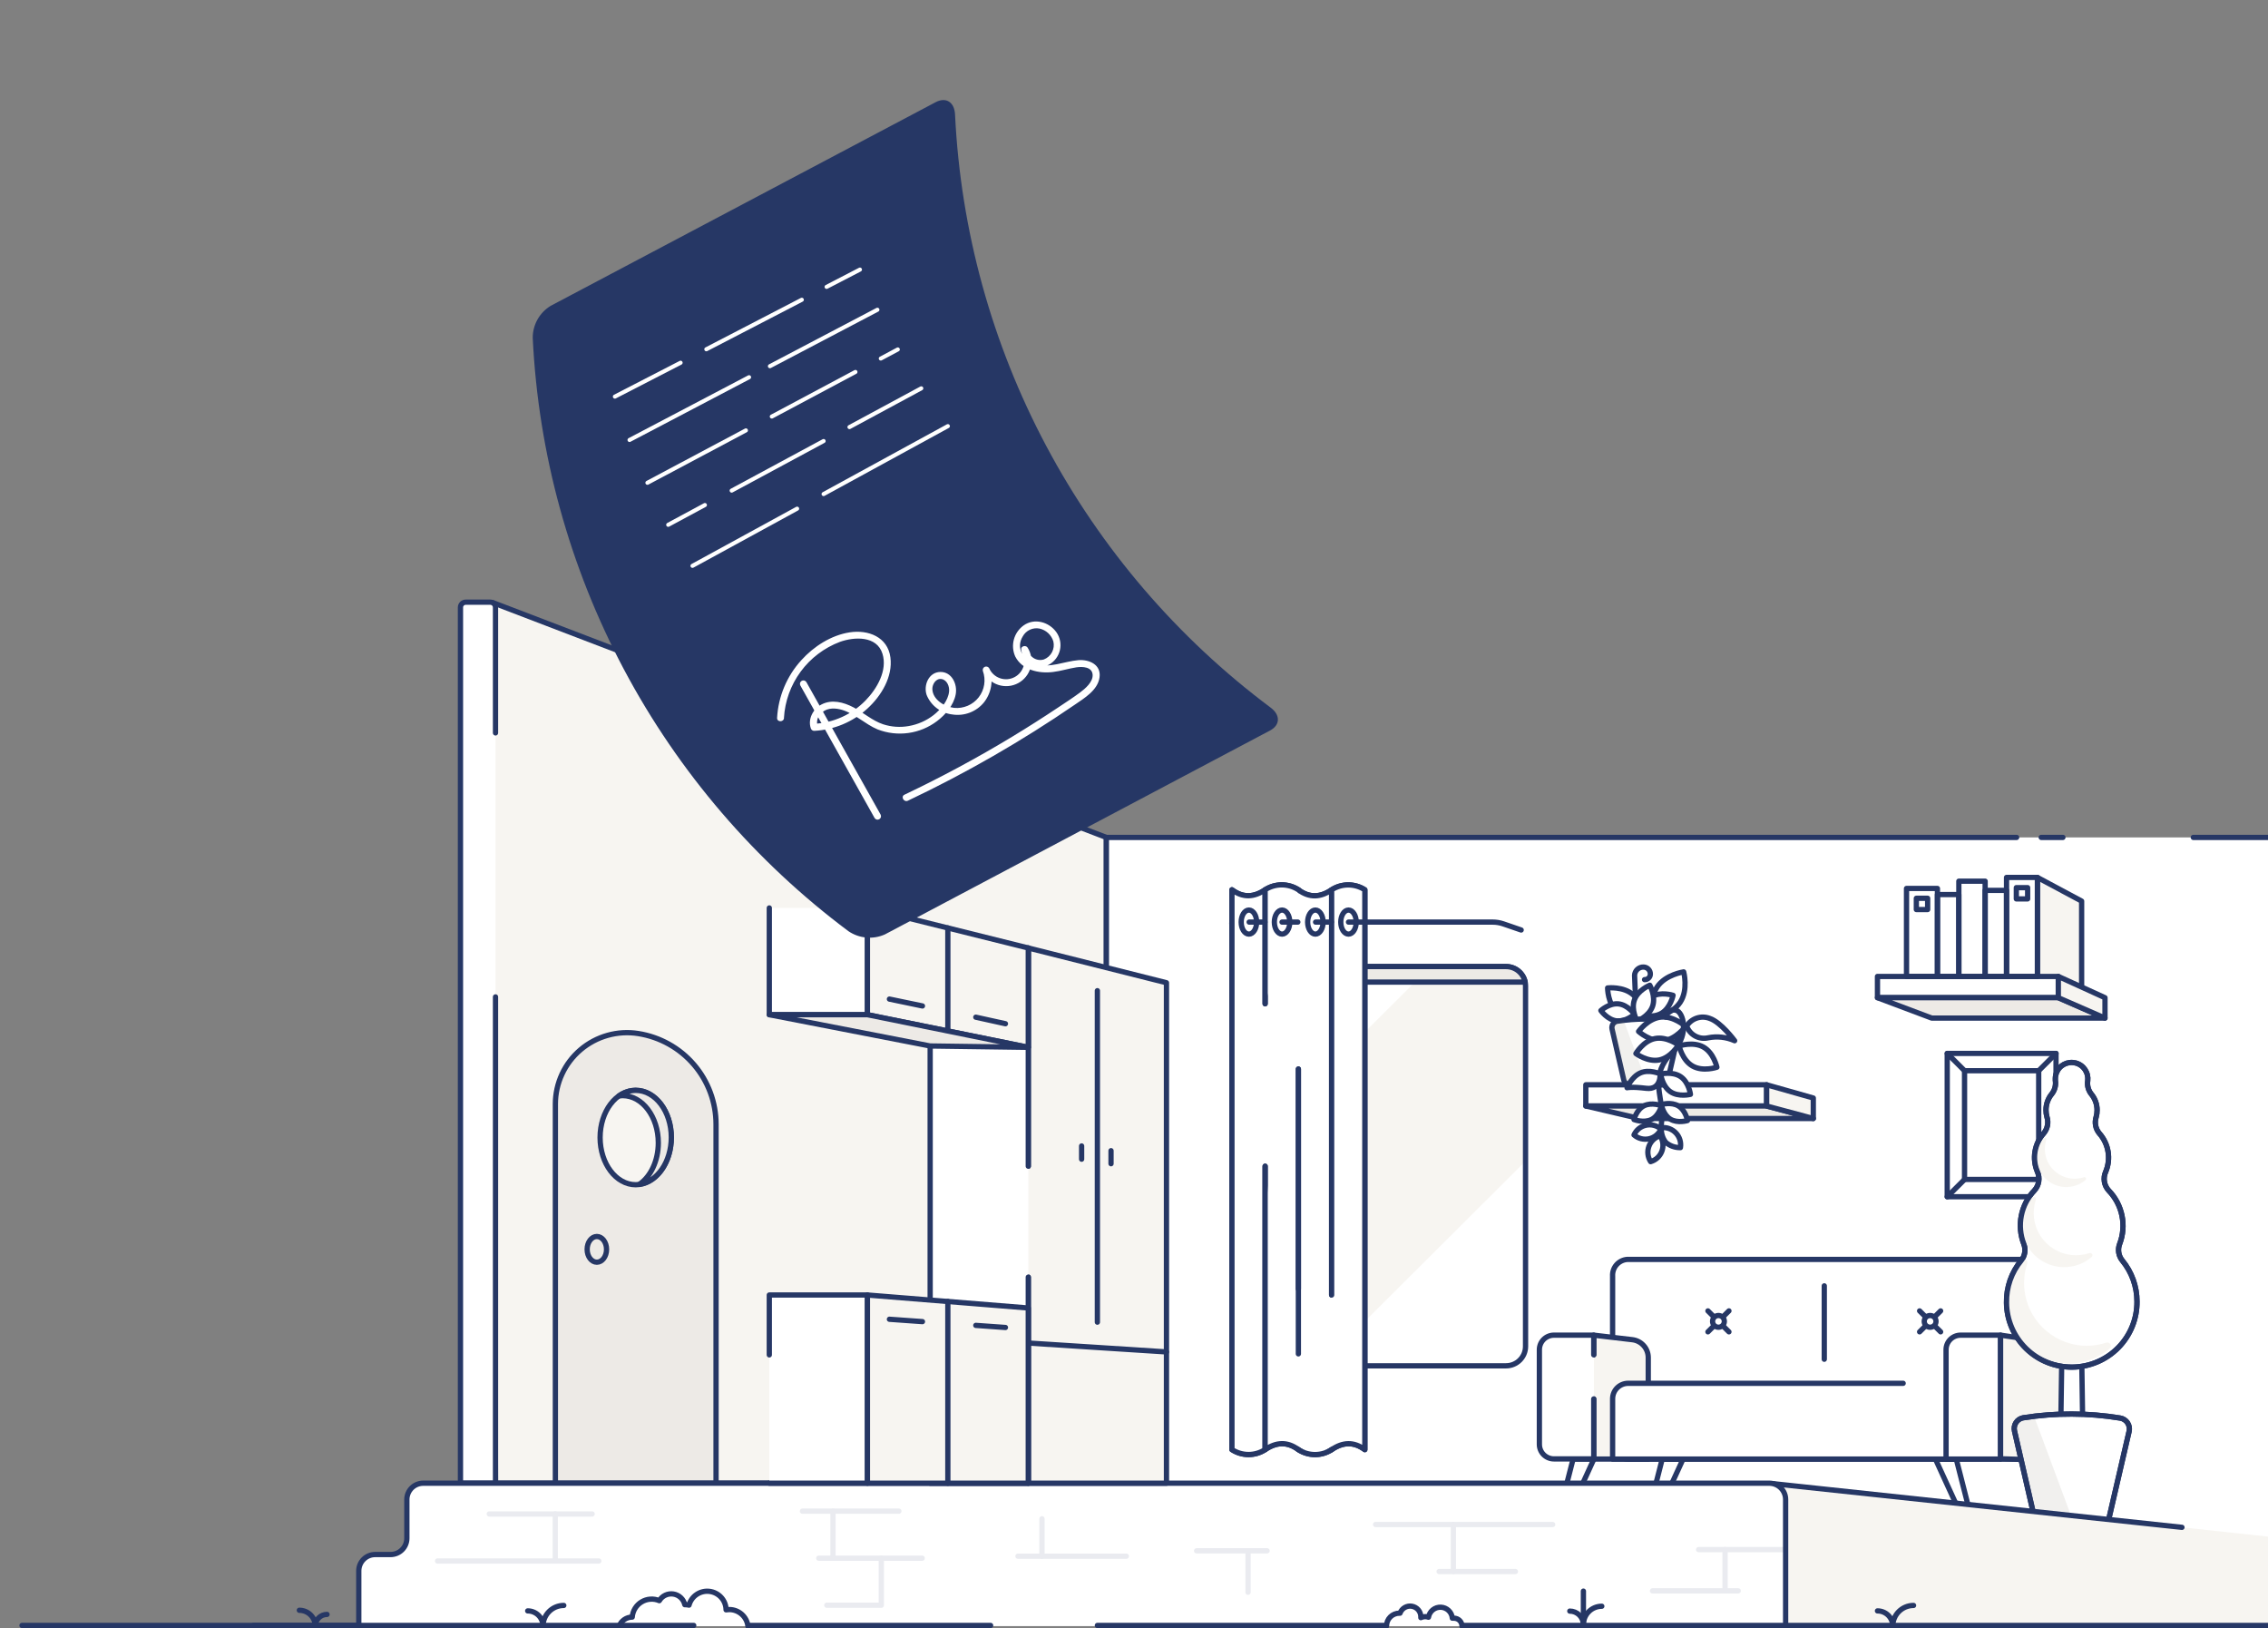 <svg width="340" height="244" viewBox="0 0 340 244" fill="none" xmlns="http://www.w3.org/2000/svg">
<rect x="0" y="0" width="340" height="244" fill="#808080" stroke="none"/>
<g clip-path="url(#clip0_2142_19835)">
<path d="M319.193 243.689H410.704" stroke="#263765" stroke-width="0.79" stroke-linecap="round" stroke-linejoin="round"/>
<path d="M101.725 243.6H3.298" stroke="#263765" stroke-width="0.79" stroke-linecap="round" stroke-linejoin="round"/>
<path d="M342.277 125.502H165.86V230.529H342.277V125.502Z" fill="white"/>
<path d="M73.942 109.84L73.88 90.315L165.858 125.502V222.284H74.28L74.061 149.404" fill="#F7F5F1"/>
<path d="M73.942 109.84L73.88 90.315L165.858 125.502V222.284H74.28L74.061 149.404" stroke="#263765" stroke-width="0.79" stroke-linecap="round" stroke-linejoin="round"/>
<path d="M74.283 109.84V91.03C74.283 90.822 74.2 90.623 74.053 90.477C73.906 90.33 73.706 90.248 73.498 90.248H69.814C69.606 90.248 69.406 90.33 69.259 90.477C69.112 90.623 69.029 90.822 69.029 91.03V222.284H74.283V149.403" fill="white"/>
<path d="M74.283 109.84V91.03C74.283 90.822 74.2 90.623 74.053 90.477C73.906 90.33 73.706 90.248 73.498 90.248H69.814C69.606 90.248 69.406 90.33 69.259 90.477C69.112 90.623 69.029 90.822 69.029 91.03V222.284H74.283V149.403" stroke="#263765" stroke-width="0.79" stroke-linecap="round" stroke-linejoin="round"/>
<path d="M302.316 125.502H165.86V230.995H342.22V189.355" fill="white"/>
<path d="M302.316 125.502H165.86V230.995H342.22V189.355" stroke="#263765" stroke-width="0.79" stroke-linecap="round" stroke-linejoin="round"/>
<path d="M342.217 157.25V125.502H328.805" fill="white"/>
<path d="M342.217 157.25V125.502H328.805" stroke="#263765" stroke-width="0.79" stroke-linecap="round" stroke-linejoin="round"/>
<path d="M83.258 222.284H107.344V168.504C107.344 165.224 106.17 162.051 104.032 159.556C101.895 157.061 98.934 155.408 95.683 154.894C94.15 154.651 92.582 154.743 91.087 155.162C89.593 155.582 88.207 156.32 87.026 157.324C85.845 158.329 84.897 159.577 84.246 160.982C83.596 162.388 83.259 163.917 83.258 165.464V222.284Z" fill="#EDEAE6" stroke="#263765" stroke-width="0.79" stroke-linecap="round" stroke-linejoin="round"/>
<path d="M89.475 189.163C90.278 189.163 90.93 188.301 90.93 187.237C90.93 186.173 90.278 185.31 89.475 185.31C88.671 185.31 88.02 186.173 88.02 187.237C88.02 188.301 88.671 189.163 89.475 189.163Z" fill="#EDEAE6" stroke="#263765" stroke-width="0.79" stroke-linecap="round" stroke-linejoin="round"/>
<path d="M95.298 177.552C98.246 177.552 100.635 174.385 100.635 170.478C100.635 166.57 98.246 163.403 95.298 163.403C92.351 163.403 89.961 166.57 89.961 170.478C89.961 174.385 92.351 177.552 95.298 177.552Z" fill="#F7F5F1" stroke="#263765" stroke-width="0.79" stroke-linecap="round" stroke-linejoin="round"/>
<path d="M95.301 163.408C94.4 163.416 93.523 163.706 92.796 164.236C92.98 164.211 93.166 164.199 93.352 164.2C96.299 164.2 98.689 167.365 98.689 171.27C98.689 173.973 97.546 176.324 95.862 177.485C98.543 177.117 100.638 174.108 100.638 170.451C100.638 166.572 98.252 163.408 95.301 163.408Z" fill="#EDEAE6" stroke="#263765" stroke-width="0.79" stroke-linecap="round" stroke-linejoin="round"/>
<path d="M225.776 144.856H190.393C188.78 144.856 187.473 146.159 187.473 147.767V201.78C187.473 203.387 188.78 204.69 190.393 204.69H225.776C227.389 204.69 228.697 203.387 228.697 201.78V147.767C228.697 146.159 227.389 144.856 225.776 144.856Z" fill="#F7F5F1"/>
<path d="M187.473 171.741V144.861H214.443L187.473 171.741Z" fill="white"/>
<path d="M228.693 174.015V204.696H197.909L228.693 174.015Z" fill="white"/>
<path d="M225.776 144.856H190.393C188.78 144.856 187.473 146.159 187.473 147.767V201.78C187.473 203.387 188.78 204.69 190.393 204.69H225.776C227.389 204.69 228.697 203.387 228.697 201.78V147.767C228.697 146.159 227.389 144.856 225.776 144.856Z" stroke="#263765" stroke-width="0.79" stroke-linecap="round" stroke-linejoin="round"/>
<path d="M191.557 204.115V150.097C191.557 149.325 191.865 148.585 192.413 148.039C192.96 147.493 193.703 147.187 194.478 147.187H228.64C228.504 146.529 228.146 145.938 227.624 145.513C227.103 145.089 226.45 144.857 225.776 144.856H190.388C189.614 144.857 188.873 145.165 188.326 145.71C187.78 146.256 187.473 146.996 187.473 147.767V201.785C187.473 202.556 187.78 203.295 188.326 203.841C188.873 204.387 189.614 204.694 190.388 204.696H191.635C191.591 204.505 191.565 204.311 191.557 204.115Z" fill="#EDEAE6" stroke="#263765" stroke-width="0.79" stroke-linecap="round" stroke-linejoin="round"/>
<path d="M308.223 157.876H291.911V179.349H308.223V157.876Z" fill="white" stroke="#263765" stroke-width="0.79" stroke-linecap="round" stroke-linejoin="round"/>
<path d="M305.624 176.76V160.466H294.508V176.76H305.624Z" fill="white" stroke="#263765" stroke-width="0.79" stroke-linecap="round" stroke-linejoin="round"/>
<path d="M291.911 157.876L294.509 160.466" stroke="#263765" stroke-width="0.79" stroke-linecap="round" stroke-linejoin="round"/>
<path d="M308.222 157.876L305.624 160.466" stroke="#263765" stroke-width="0.79" stroke-linecap="round" stroke-linejoin="round"/>
<path d="M291.911 179.354L294.509 176.765" stroke="#263765" stroke-width="0.79" stroke-linecap="round" stroke-linejoin="round"/>
<path d="M308.222 179.354L305.624 176.765" stroke="#263765" stroke-width="0.79" stroke-linecap="round" stroke-linejoin="round"/>
<path d="M238.943 218.664H235.825L234.079 225.48H235.825L238.943 218.664Z" fill="white" stroke="#263765" stroke-width="0.79" stroke-linecap="round" stroke-linejoin="round"/>
<path d="M290.143 218.664H293.266L295.007 225.48H293.266L290.143 218.664Z" fill="white" stroke="#263765" stroke-width="0.79" stroke-linecap="round" stroke-linejoin="round"/>
<path d="M252.309 218.664H249.185L247.445 225.48H249.185L252.309 218.664Z" fill="white" stroke="#263765" stroke-width="0.79" stroke-linecap="round" stroke-linejoin="round"/>
<path d="M303.504 218.664H306.627L308.747 226.945L307.224 226.785L303.504 218.664Z" fill="white" stroke="#263765" stroke-width="0.79" stroke-linecap="round" stroke-linejoin="round"/>
<path d="M302.476 218.664H243.958C243.333 218.623 242.749 218.336 242.335 217.868C241.922 217.399 241.711 216.786 241.749 216.162V191.246C241.712 190.623 241.923 190.01 242.337 189.542C242.751 189.073 243.333 188.787 243.958 188.744H305.214L304.695 216.162C304.732 216.787 304.519 217.401 304.103 217.87C303.687 218.338 303.102 218.624 302.476 218.664Z" fill="white" stroke="#263765" stroke-width="0.79" stroke-linecap="round" stroke-linejoin="round"/>
<path d="M238.92 209.657V218.664H247.094V203.458C247.094 202.796 246.851 202.156 246.409 201.662C245.967 201.167 245.358 200.851 244.698 200.775L238.92 200.097V203.044" fill="#F7F5F1"/>
<path d="M238.92 209.657V218.664H247.094V203.458C247.094 202.796 246.851 202.156 246.409 201.662C245.967 201.167 245.358 200.851 244.698 200.775L238.92 200.097V203.044" stroke="#263765" stroke-width="0.79" stroke-linecap="round" stroke-linejoin="round"/>
<path d="M293.486 218.664H241.75V209.637C241.75 209.02 241.996 208.429 242.433 207.993C242.871 207.557 243.464 207.312 244.083 207.312H285.307" fill="white"/>
<path d="M293.486 218.664H241.75V209.637C241.75 209.02 241.996 208.429 242.433 207.993C242.871 207.557 243.464 207.312 244.083 207.312H285.307" stroke="#263765" stroke-width="0.79" stroke-linecap="round" stroke-linejoin="round"/>
<path d="M238.92 203.044V200.097H232.955C232.376 200.097 231.821 200.326 231.411 200.734C231.002 201.142 230.772 201.695 230.772 202.272V216.468C230.772 217.045 231.002 217.598 231.411 218.006C231.821 218.414 232.376 218.643 232.955 218.643H238.92V209.657" fill="white"/>
<path d="M238.92 203.044V200.097H232.955C232.376 200.097 231.821 200.326 231.411 200.734C231.002 201.142 230.772 201.695 230.772 202.272V216.468C230.772 217.045 231.002 217.598 231.411 218.006C231.821 218.414 232.376 218.643 232.955 218.643H238.92V209.657" stroke="#263765" stroke-width="0.79" stroke-linecap="round" stroke-linejoin="round"/>
<path d="M293.919 200.097H299.906V218.664H291.737V202.272C291.737 201.695 291.967 201.142 292.376 200.734C292.785 200.326 293.341 200.097 293.919 200.097Z" fill="white" stroke="#263765" stroke-width="0.79" stroke-linecap="round" stroke-linejoin="round"/>
<path d="M303.916 190.132V200.682L299.909 200.097V218.623L304.867 218.778L309.824 218.928V190.692C309.823 190.367 309.709 190.053 309.5 189.805C309.291 189.556 309.001 189.388 308.681 189.33L305.563 188.77C305.362 188.731 305.155 188.737 304.956 188.787C304.758 188.838 304.573 188.932 304.415 189.062C304.258 189.192 304.131 189.356 304.045 189.541C303.958 189.726 303.914 189.928 303.916 190.132Z" fill="#F7F5F1" stroke="#263765" stroke-width="0.79" stroke-linecap="round" stroke-linejoin="round"/>
<path d="M273.481 192.706V203.707" stroke="#263765" stroke-width="0.79" stroke-linecap="round" stroke-linejoin="round"/>
<path d="M256.039 199.599L259.188 196.461" stroke="#263765" stroke-width="0.79" stroke-linecap="round" stroke-linejoin="round"/>
<path d="M256.039 196.461L259.188 199.599" stroke="#263765" stroke-width="0.79" stroke-linecap="round" stroke-linejoin="round"/>
<path d="M257.617 198.911C258.105 198.911 258.501 198.517 258.501 198.03C258.501 197.544 258.105 197.15 257.617 197.15C257.13 197.15 256.734 197.544 256.734 198.03C256.734 198.517 257.13 198.911 257.617 198.911Z" fill="white" stroke="#263765" stroke-width="0.79" stroke-linecap="round" stroke-linejoin="round"/>
<path d="M287.77 199.599L290.924 196.461" stroke="#263765" stroke-width="0.79" stroke-linecap="round" stroke-linejoin="round"/>
<path d="M287.77 196.461L290.924 199.599" stroke="#263765" stroke-width="0.79" stroke-linecap="round" stroke-linejoin="round"/>
<path d="M289.348 198.911C289.836 198.911 290.232 198.517 290.232 198.03C290.232 197.544 289.836 197.15 289.348 197.15C288.86 197.15 288.465 197.544 288.465 198.03C288.465 198.517 288.86 198.911 289.348 198.911Z" fill="white" stroke="#263765" stroke-width="0.79" stroke-linecap="round" stroke-linejoin="round"/>
<path d="M305.435 146.337L312.061 147.927V135.047L305.435 131.499V146.337Z" fill="#F7F5F1" stroke="#263765" stroke-width="0.79" stroke-linecap="round" stroke-linejoin="round"/>
<path d="M308.565 146.337H281.454V149.517H308.565V146.337Z" fill="white" stroke="#263765" stroke-width="0.79" stroke-linecap="round" stroke-linejoin="round"/>
<path d="M308.565 149.522H281.454L289.592 152.578H315.559L308.565 149.522Z" fill="#EDEAE6" stroke="#263765" stroke-width="0.79" stroke-linecap="round" stroke-linejoin="round"/>
<path d="M308.568 146.337V149.523L315.563 152.578V149.523L308.568 146.337Z" fill="#F7F5F1" stroke="#263765" stroke-width="0.79" stroke-linecap="round" stroke-linejoin="round"/>
<path d="M290.444 133.151H285.809V146.337H290.444V133.151Z" stroke="#263765" stroke-width="0.79" stroke-linecap="round" stroke-linejoin="round"/>
<path d="M288.977 134.622H287.283V136.31H288.977V134.622Z" stroke="#263765" stroke-width="0.79" stroke-linecap="round" stroke-linejoin="round"/>
<path d="M305.438 131.499H300.803V146.342H305.438V131.499Z" stroke="#263765" stroke-width="0.79" stroke-linecap="round" stroke-linejoin="round"/>
<path d="M303.967 133.027H302.272V134.715H303.967V133.027Z" stroke="#263765" stroke-width="0.79" stroke-linecap="round" stroke-linejoin="round"/>
<path d="M293.652 134.068H290.446V146.337H293.652V134.068Z" stroke="#263765" stroke-width="0.79" stroke-linecap="round" stroke-linejoin="round"/>
<path d="M297.597 132.059H293.653V146.337H297.597V132.059Z" stroke="#263765" stroke-width="0.79" stroke-linecap="round" stroke-linejoin="round"/>
<path d="M300.802 133.436H297.595V146.337H300.802V133.436Z" stroke="#263765" stroke-width="0.79" stroke-linecap="round" stroke-linejoin="round"/>
<path d="M264.843 162.574H237.733V165.754H264.843V162.574Z" fill="white" stroke="#263765" stroke-width="0.79" stroke-linecap="round" stroke-linejoin="round"/>
<path d="M264.843 165.754H237.733L245.746 167.629H271.838L264.843 165.754Z" fill="#EDEAE6" stroke="#263765" stroke-width="0.79" stroke-linecap="round" stroke-linejoin="round"/>
<path d="M264.842 162.574V165.754L271.836 167.629V164.557L264.842 162.574Z" fill="#F7F5F1" stroke="#263765" stroke-width="0.79" stroke-linecap="round" stroke-linejoin="round"/>
<path d="M308.93 213.998L309.357 185.569H311.804L312.23 213.982" fill="white"/>
<path d="M308.93 213.998L309.357 185.569H311.804L312.23 213.982" stroke="#263765" stroke-width="0.79" stroke-linecap="round" stroke-linejoin="round"/>
<path d="M318.156 188.91C317.877 188.568 317.693 188.158 317.624 187.722C317.554 187.287 317.602 186.84 317.761 186.429C318.281 185.076 318.401 183.603 318.11 182.184C317.818 180.764 317.125 179.457 316.114 178.417C315.774 178.044 315.551 177.58 315.471 177.082C315.392 176.585 315.46 176.075 315.667 175.615C316.069 174.663 316.192 173.618 316.024 172.599C315.856 171.58 315.402 170.629 314.716 169.856C314.436 169.521 314.245 169.12 314.161 168.692C314.078 168.264 314.104 167.821 314.238 167.406C314.334 167.069 314.381 166.72 314.378 166.37C314.379 165.484 314.066 164.626 313.495 163.946C313.277 163.668 313.118 163.348 313.029 163.006C312.939 162.664 312.921 162.307 312.975 161.958C313.008 161.681 312.993 161.4 312.928 161.129C312.799 160.546 312.459 160.031 311.972 159.683C311.486 159.335 310.888 159.177 310.292 159.242C309.697 159.306 309.146 159.587 308.745 160.031C308.345 160.474 308.123 161.05 308.122 161.647C308.116 161.737 308.116 161.827 308.122 161.916C308.177 162.27 308.159 162.63 308.07 162.977C307.98 163.323 307.821 163.648 307.602 163.931C307.031 164.61 306.718 165.468 306.719 166.355C306.716 166.705 306.763 167.054 306.859 167.391C306.993 167.806 307.019 168.248 306.936 168.677C306.852 169.105 306.661 169.505 306.381 169.84C305.693 170.614 305.24 171.566 305.071 172.586C304.903 173.606 305.027 174.652 305.43 175.605C305.637 176.064 305.705 176.574 305.626 177.072C305.546 177.57 305.323 178.033 304.983 178.407C303.982 179.456 303.302 180.767 303.02 182.188C302.739 183.608 302.868 185.079 303.393 186.429C303.552 186.839 303.6 187.284 303.532 187.718C303.465 188.152 303.284 188.562 303.008 188.905C301.537 190.684 300.754 192.929 300.8 195.233C300.812 196.513 301.078 197.778 301.581 198.956C302.084 200.134 302.815 201.201 303.732 202.098C304.649 202.994 305.734 203.701 306.926 204.179C308.117 204.658 309.391 204.897 310.676 204.885C311.96 204.872 313.229 204.608 314.411 204.106C315.593 203.605 316.664 202.876 317.563 201.962C318.462 201.048 319.172 199.967 319.652 198.779C320.132 197.592 320.372 196.322 320.359 195.042C320.357 192.806 319.578 190.639 318.156 188.91Z" fill="white" stroke="#263765" stroke-width="0.79" stroke-linecap="round" stroke-linejoin="round"/>
<path d="M310.531 188.086C309.59 187.983 308.684 187.671 307.879 187.174C307.074 186.677 306.391 186.006 305.88 185.212C305.369 184.417 305.043 183.519 304.925 182.582C304.807 181.646 304.901 180.695 305.2 179.8C305.223 179.723 305.219 179.64 305.189 179.565C305.158 179.491 305.102 179.43 305.031 179.392C304.96 179.354 304.877 179.342 304.798 179.357C304.719 179.373 304.648 179.416 304.597 179.479C303.564 180.69 303.027 182.245 303.092 183.834C303.157 185.422 303.82 186.928 304.948 188.052C306.076 189.176 307.588 189.835 309.182 189.899C310.775 189.963 312.335 189.427 313.55 188.397C313.615 188.346 313.659 188.275 313.675 188.195C313.692 188.114 313.679 188.031 313.64 187.959C313.601 187.888 313.538 187.832 313.461 187.802C313.385 187.772 313.301 187.77 313.223 187.796C312.357 188.084 311.439 188.183 310.531 188.086Z" fill="#F7F5F1"/>
<path d="M310.518 176.625C309.857 176.552 309.222 176.333 308.657 175.984C308.092 175.635 307.613 175.164 307.254 174.607C306.895 174.05 306.665 173.42 306.582 172.762C306.498 172.105 306.563 171.438 306.771 170.809C306.788 170.755 306.785 170.697 306.764 170.645C306.743 170.593 306.704 170.55 306.655 170.523C306.605 170.496 306.547 170.487 306.492 170.498C306.437 170.509 306.386 170.538 306.35 170.581C305.628 171.433 305.253 172.524 305.3 173.638C305.347 174.752 305.811 175.808 306.602 176.597C307.393 177.386 308.452 177.85 309.57 177.897C310.688 177.945 311.783 177.572 312.638 176.853C312.685 176.818 312.719 176.768 312.732 176.711C312.745 176.653 312.736 176.594 312.709 176.542C312.681 176.49 312.635 176.45 312.58 176.43C312.525 176.409 312.465 176.408 312.409 176.428C311.8 176.628 311.155 176.695 310.518 176.625Z" fill="#F7F5F1"/>
<path d="M311.806 201.635C309.684 201.394 307.707 200.444 306.197 198.939C304.687 197.434 303.733 195.463 303.492 193.348C303.34 192.01 303.482 190.654 303.908 189.376C303.941 189.262 303.934 189.141 303.888 189.031C303.842 188.922 303.76 188.832 303.656 188.775C303.551 188.719 303.431 188.7 303.314 188.722C303.197 188.743 303.091 188.804 303.014 188.894C301.479 190.686 300.678 192.989 300.77 195.343C300.863 197.697 301.843 199.93 303.515 201.596C305.187 203.262 307.427 204.239 309.789 204.332C312.151 204.424 314.462 203.626 316.26 202.096C316.347 202.018 316.405 201.913 316.425 201.798C316.445 201.683 316.426 201.565 316.37 201.462C316.314 201.36 316.225 201.279 316.117 201.233C316.009 201.188 315.889 201.179 315.776 201.21C314.499 201.634 313.145 201.779 311.806 201.635Z" fill="#F7F5F1"/>
<path d="M318.156 188.91C317.877 188.568 317.693 188.158 317.624 187.722C317.554 187.287 317.602 186.84 317.761 186.429C318.281 185.076 318.401 183.603 318.11 182.184C317.818 180.764 317.125 179.457 316.114 178.417C315.774 178.044 315.551 177.58 315.471 177.082C315.392 176.585 315.46 176.075 315.667 175.615C316.069 174.663 316.192 173.618 316.024 172.599C315.856 171.58 315.402 170.629 314.716 169.856C314.436 169.521 314.245 169.12 314.161 168.692C314.078 168.264 314.104 167.821 314.238 167.406C314.334 167.069 314.381 166.72 314.378 166.37C314.379 165.484 314.066 164.626 313.495 163.946C313.277 163.668 313.118 163.348 313.029 163.006C312.939 162.664 312.921 162.307 312.975 161.958C313.008 161.681 312.993 161.4 312.928 161.129C312.799 160.546 312.459 160.031 311.972 159.683C311.486 159.335 310.888 159.177 310.292 159.242C309.697 159.306 309.146 159.587 308.745 160.031C308.345 160.474 308.123 161.05 308.122 161.647C308.116 161.737 308.116 161.827 308.122 161.916C308.177 162.27 308.159 162.63 308.07 162.977C307.98 163.323 307.821 163.648 307.602 163.931C307.031 164.61 306.718 165.468 306.719 166.355C306.716 166.705 306.763 167.054 306.859 167.391C306.993 167.806 307.019 168.248 306.936 168.677C306.852 169.105 306.661 169.505 306.381 169.84C305.693 170.614 305.24 171.566 305.071 172.586C304.903 173.606 305.027 174.652 305.43 175.605C305.637 176.064 305.705 176.574 305.626 177.072C305.546 177.57 305.323 178.033 304.983 178.407C303.982 179.456 303.302 180.767 303.02 182.188C302.739 183.608 302.868 185.079 303.393 186.429C303.552 186.839 303.6 187.284 303.532 187.718C303.465 188.152 303.284 188.562 303.008 188.905C301.537 190.684 300.754 192.929 300.8 195.233C300.812 196.513 301.078 197.778 301.581 198.956C302.084 200.134 302.815 201.201 303.732 202.098C304.649 202.994 305.734 203.701 306.926 204.179C308.117 204.658 309.391 204.897 310.676 204.885C311.96 204.872 313.229 204.608 314.411 204.106C315.593 203.605 316.664 202.876 317.563 201.962C318.462 201.048 319.172 199.967 319.652 198.779C320.132 197.592 320.372 196.322 320.359 195.042C320.357 192.806 319.578 190.639 318.156 188.91Z" stroke="#263765" stroke-width="0.79" stroke-linecap="round" stroke-linejoin="round"/>
<path d="M314.6 228.639H306.571C306.199 228.638 305.837 228.512 305.546 228.28C305.254 228.049 305.05 227.726 304.965 227.365L301.998 214.463C301.947 214.248 301.941 214.024 301.979 213.806C302.018 213.588 302.1 213.38 302.222 213.194C302.343 213.009 302.501 212.85 302.686 212.727C302.871 212.604 303.079 212.52 303.297 212.48C308.119 211.718 313.031 211.732 317.848 212.521C318.069 212.559 318.28 212.642 318.468 212.764C318.656 212.886 318.817 213.045 318.942 213.231C319.066 213.417 319.151 213.626 319.192 213.846C319.233 214.066 319.228 214.292 319.178 214.51L316.206 227.344C316.126 227.71 315.924 228.038 315.632 228.273C315.34 228.509 314.976 228.638 314.6 228.639Z" fill="white" stroke="#263765" stroke-width="0.79" stroke-linecap="round" stroke-linejoin="round"/>
<path opacity="0.1" d="M304.92 212.231C304.353 212.304 303.808 212.387 303.278 212.48C303.059 212.52 302.851 212.605 302.666 212.727C302.481 212.85 302.323 213.009 302.202 213.195C302.08 213.38 301.998 213.588 301.96 213.806C301.921 214.024 301.928 214.248 301.978 214.464L304.966 227.344C305.023 227.584 305.134 227.808 305.289 228C305.445 228.192 305.642 228.347 305.865 228.452H310.958L304.92 212.231Z" fill="#726754"/>
<path d="M314.6 228.639H306.571C306.199 228.638 305.837 228.512 305.546 228.28C305.254 228.049 305.05 227.726 304.965 227.365L301.998 214.463C301.947 214.248 301.941 214.024 301.979 213.806C302.018 213.588 302.1 213.38 302.222 213.194C302.343 213.009 302.501 212.85 302.686 212.727C302.871 212.604 303.079 212.52 303.297 212.48C308.119 211.718 313.031 211.732 317.848 212.521C318.069 212.559 318.28 212.642 318.468 212.764C318.656 212.886 318.817 213.045 318.942 213.231C319.066 213.417 319.151 213.626 319.192 213.846C319.233 214.066 319.228 214.292 319.178 214.51L316.206 227.344C316.126 227.71 315.924 228.038 315.632 228.273C315.34 228.509 314.976 228.638 314.6 228.639Z" stroke="#263765" stroke-width="0.79" stroke-linecap="round" stroke-linejoin="round"/>
<path d="M342.271 230.529L356.639 232.083C357.385 232.163 358.075 232.515 358.577 233.072C359.078 233.628 359.356 234.349 359.357 235.097V243.72H267.685L265.944 222.367L327.102 228.898" fill="#F7F5F1"/>
<path d="M342.271 230.529L356.639 232.083C357.385 232.163 358.075 232.515 358.577 233.072C359.078 233.628 359.356 234.349 359.357 235.097V243.72H267.685L265.944 222.367L327.102 228.898" stroke="#263765" stroke-width="0.79" stroke-linecap="round" stroke-linejoin="round"/>
<path d="M53.786 243.705V235.418C53.786 234.77 54.045 234.148 54.505 233.69C54.965 233.231 55.589 232.974 56.239 232.974H58.547C58.868 232.974 59.187 232.911 59.484 232.788C59.782 232.665 60.052 232.485 60.279 232.258C60.506 232.031 60.687 231.761 60.809 231.464C60.932 231.168 60.995 230.85 60.994 230.529V224.724C60.995 224.076 61.255 223.456 61.714 222.998C62.174 222.541 62.797 222.284 63.447 222.284H265.238C265.887 222.284 266.51 222.541 266.969 222.999C267.428 223.456 267.686 224.077 267.686 224.724V243.705" fill="white"/>
<path d="M53.786 243.705V235.418C53.786 234.77 54.045 234.148 54.505 233.69C54.965 233.231 55.589 232.974 56.239 232.974H58.547C58.868 232.974 59.187 232.911 59.484 232.788C59.782 232.665 60.052 232.485 60.279 232.258C60.506 232.031 60.687 231.761 60.809 231.464C60.932 231.168 60.995 230.85 60.994 230.529V224.724C60.995 224.076 61.255 223.456 61.714 222.998C62.174 222.541 62.797 222.284 63.447 222.284H265.238C265.887 222.284 266.51 222.541 266.969 222.999C267.428 223.456 267.686 224.077 267.686 224.724V243.705" stroke="#263765" stroke-width="0.79" stroke-linecap="round" stroke-linejoin="round"/>
<path d="M219.164 243.6H375.803" stroke="#263765" stroke-width="0.79" stroke-linecap="round" stroke-linejoin="round"/>
<path d="M164.51 243.6H207.844" stroke="#263765" stroke-width="0.79" stroke-linecap="round" stroke-linejoin="round"/>
<path d="M112.14 243.6H148.505" stroke="#263765" stroke-width="0.79" stroke-linecap="round" stroke-linejoin="round"/>
<path d="M252.402 145.654C252.402 145.654 253.125 148.316 251.883 150.206C250.641 152.097 247.892 152.495 247.892 152.495C247.892 152.495 247.169 149.828 248.411 147.938C249.653 146.047 252.402 145.654 252.402 145.654Z" fill="white" stroke="#263765" stroke-width="0.79" stroke-linecap="round" stroke-linejoin="round"/>
<path d="M246.538 146.814C246.648 146.818 246.758 146.801 246.861 146.763C246.964 146.724 247.058 146.666 247.139 146.592C247.22 146.517 247.285 146.428 247.33 146.328C247.376 146.228 247.402 146.121 247.406 146.011C247.412 145.874 247.391 145.737 247.343 145.608C247.296 145.479 247.223 145.36 247.129 145.26C247.036 145.159 246.923 145.078 246.797 145.021C246.671 144.964 246.536 144.933 246.398 144.929C246.226 144.922 246.055 144.949 245.893 145.008C245.732 145.067 245.584 145.158 245.458 145.274C245.332 145.391 245.23 145.531 245.159 145.687C245.087 145.843 245.048 146.011 245.042 146.182L245.182 149.637" stroke="#263765" stroke-width="0.79" stroke-linecap="round" stroke-linejoin="round"/>
<path d="M241 148.062C241 148.062 243.375 147.782 244.84 149.098C246.306 150.413 246.3 152.78 246.3 152.78C246.3 152.78 243.926 153.065 242.46 151.744C240.995 150.424 241 148.062 241 148.062Z" fill="white" stroke="#263765" stroke-width="0.79" stroke-linecap="round" stroke-linejoin="round"/>
<path d="M239.992 151.449C239.992 151.449 241.255 150.299 242.647 150.45C244.04 150.6 245.027 152.003 245.027 152.003C245.027 152.003 243.765 153.148 242.372 152.998C240.979 152.848 239.992 151.449 239.992 151.449Z" fill="white" stroke="#263765" stroke-width="0.79" stroke-linecap="round" stroke-linejoin="round"/>
<path d="M250.812 149.165C250.812 149.165 250.443 151.05 249.082 151.853C247.72 152.656 245.88 152.066 245.88 152.066C245.88 152.066 246.249 150.175 247.611 149.372C248.972 148.57 250.812 149.165 250.812 149.165Z" fill="white" stroke="#263765" stroke-width="0.79" stroke-linecap="round" stroke-linejoin="round"/>
<path d="M247.325 147.653C247.325 147.653 248.266 149.336 247.736 150.822C247.206 152.309 245.423 153.034 245.423 153.034C245.423 153.034 244.488 151.351 245.013 149.864C245.538 148.378 247.325 147.653 247.325 147.653Z" fill="white" stroke="#263765" stroke-width="0.79" stroke-linecap="round" stroke-linejoin="round"/>
<path d="M249.091 162.574H244.363C244.143 162.575 243.929 162.501 243.757 162.364C243.585 162.228 243.465 162.037 243.417 161.823L241.666 154.22C241.636 154.093 241.633 153.961 241.656 153.832C241.679 153.703 241.727 153.581 241.799 153.471C241.871 153.362 241.964 153.268 242.074 153.196C242.183 153.123 242.306 153.074 242.435 153.05C245.274 152.605 248.167 152.614 251.004 153.076C251.134 153.099 251.258 153.148 251.368 153.221C251.479 153.293 251.573 153.387 251.646 153.497C251.719 153.607 251.769 153.731 251.792 153.86C251.816 153.99 251.813 154.123 251.783 154.251L250.037 161.823C249.989 162.037 249.869 162.228 249.697 162.364C249.525 162.501 249.311 162.575 249.091 162.574Z" fill="white" stroke="#263765" stroke-width="0.79" stroke-linecap="round" stroke-linejoin="round"/>
<path opacity="0.1" d="M243.396 152.905C243.063 152.946 242.741 152.998 242.435 153.05C242.306 153.074 242.183 153.123 242.074 153.196C241.964 153.268 241.871 153.362 241.799 153.471C241.727 153.581 241.679 153.703 241.656 153.832C241.633 153.961 241.636 154.093 241.666 154.22L243.417 161.823C243.448 161.964 243.512 162.096 243.602 162.209C243.692 162.322 243.806 162.413 243.936 162.476H246.94L243.396 152.905Z" fill="#726754"/>
<path d="M245.642 154.582C245.642 154.582 247.409 156.183 249.353 155.97C251.296 155.758 252.678 153.821 252.678 153.821C252.678 153.821 250.911 152.221 248.968 152.433C247.024 152.645 245.642 154.582 245.642 154.582Z" fill="white" stroke="#263765" stroke-width="0.79" stroke-linecap="round" stroke-linejoin="round"/>
<path d="M248.448 171.016C249.033 169.42 249.252 167.714 249.087 166.023C248.702 162.817 247.704 160.684 250.994 157.317C253.192 155.059 252.407 151.651 251.217 151.397C250.027 151.144 249.726 152.433 249.726 152.433" stroke="#263765" stroke-width="0.79" stroke-linecap="round" stroke-linejoin="round"/>
<path d="M251.724 156.753C251.724 156.753 252.182 158.892 253.746 159.772C255.31 160.653 257.383 159.943 257.383 159.943C257.383 159.943 256.926 157.804 255.367 156.924C253.808 156.043 251.724 156.753 251.724 156.753Z" fill="white" stroke="#263765" stroke-width="0.79" stroke-linecap="round" stroke-linejoin="round"/>
<path d="M245.24 157.892C245.24 157.892 246.991 159.208 248.753 158.85C250.514 158.493 251.611 156.608 251.611 156.608C251.611 156.608 249.86 155.292 248.103 155.644C246.347 155.997 245.24 157.892 245.24 157.892Z" fill="white" stroke="#263765" stroke-width="0.79" stroke-linecap="round" stroke-linejoin="round"/>
<path d="M252.851 153.769C253.077 154.405 253.528 154.936 254.12 155.261C254.712 155.587 255.403 155.684 256.063 155.535C257.403 155.263 258.795 155.415 260.043 155.97C260.043 155.97 258.006 153.194 256.302 152.625C255.683 152.386 255 152.369 254.37 152.578C253.74 152.787 253.203 153.208 252.851 153.769Z" fill="white" stroke="#263765" stroke-width="0.79" stroke-linecap="round" stroke-linejoin="round"/>
<path d="M249.053 165.536C249.053 165.536 249.323 167.059 250.404 167.722C251.485 168.385 252.977 167.934 252.977 167.934C252.977 167.934 252.706 166.412 251.62 165.749C250.534 165.086 249.053 165.536 249.053 165.536Z" fill="white" stroke="#263765" stroke-width="0.79" stroke-linecap="round" stroke-linejoin="round"/>
<path d="M244.957 167.784C244.957 167.784 246.402 168.348 247.555 167.784C248.709 167.219 249.078 165.712 249.078 165.712C249.078 165.712 247.628 165.148 246.48 165.712C245.331 166.277 244.957 167.784 244.957 167.784Z" fill="white" stroke="#263765" stroke-width="0.79" stroke-linecap="round" stroke-linejoin="round"/>
<path d="M249.058 169.001C248.997 169.796 249.236 170.585 249.728 171.213C250.336 171.732 251.115 172.009 251.916 171.99C251.98 171.595 251.952 171.191 251.833 170.809C251.714 170.427 251.509 170.077 251.232 169.788C250.955 169.498 250.615 169.277 250.237 169.14C249.86 169.004 249.456 168.956 249.058 169.001Z" fill="white" stroke="#263765" stroke-width="0.79" stroke-linecap="round" stroke-linejoin="round"/>
<path d="M244.957 170.089C245.259 170.354 245.619 170.546 246.009 170.647C246.399 170.748 246.807 170.756 247.201 170.671C247.594 170.586 247.962 170.409 248.275 170.156C248.587 169.903 248.836 169.58 249 169.214C248.698 168.948 248.338 168.757 247.948 168.656C247.558 168.555 247.15 168.546 246.756 168.632C246.363 168.717 245.995 168.893 245.682 169.146C245.37 169.399 245.121 169.722 244.957 170.089Z" fill="white" stroke="#263765" stroke-width="0.79" stroke-linecap="round" stroke-linejoin="round"/>
<path d="M247.448 174.093C247.835 173.979 248.189 173.777 248.483 173.503C248.778 173.228 249.003 172.888 249.141 172.51C249.279 172.133 249.326 171.728 249.278 171.329C249.231 170.93 249.089 170.548 248.866 170.213C248.483 170.331 248.132 170.536 247.841 170.811C247.55 171.087 247.327 171.426 247.19 171.802C247.052 172.177 247.004 172.58 247.049 172.977C247.093 173.375 247.23 173.756 247.448 174.093Z" fill="white" stroke="#263765" stroke-width="0.79" stroke-linecap="round" stroke-linejoin="round"/>
<path d="M248.954 160.958C248.954 160.958 249.177 162.765 250.409 163.61C251.64 164.454 253.418 164.008 253.418 164.008C253.418 164.008 253.189 162.201 251.957 161.362C250.726 160.523 248.954 160.958 248.954 160.958Z" fill="white" stroke="#263765" stroke-width="0.79" stroke-linecap="round" stroke-linejoin="round"/>
<path d="M243.914 163.019C243.914 163.019 244.522 162.828 246.793 163.102C249.064 163.377 248.872 160.937 248.872 160.937C248.872 160.937 247.24 160.202 245.905 160.802C244.569 161.403 243.914 163.019 243.914 163.019Z" fill="white" stroke="#263765" stroke-width="0.79" stroke-linecap="round" stroke-linejoin="round"/>
<path d="M154.153 174.776V142.07L174.866 147.28V222.284H154.153V191.401" fill="#F7F5F1"/>
<path d="M154.153 174.776V142.07L174.866 147.28V222.284H154.153V191.401" stroke="#263765" stroke-width="0.79" stroke-linecap="round" stroke-linejoin="round"/>
<path d="M154.153 174.776V142.07H139.442V222.284H154.153V191.401" fill="white"/>
<path d="M154.153 174.776V142.07H139.442V222.284H154.153V191.401" stroke="#263765" stroke-width="0.79" stroke-linecap="round" stroke-linejoin="round"/>
<path d="M154.153 201.277L174.866 202.608" stroke="#263765" stroke-width="0.79" stroke-linecap="round" stroke-linejoin="round"/>
<path d="M164.51 198.149V148.471" stroke="#263765" stroke-width="0.79" stroke-linecap="round" stroke-linejoin="round"/>
<path d="M162.147 171.741V173.725" stroke="#263765" stroke-width="0.79" stroke-linecap="round" stroke-linejoin="round"/>
<path d="M166.556 172.451V174.403" stroke="#263765" stroke-width="0.79" stroke-linecap="round" stroke-linejoin="round"/>
<path d="M115.327 222.284H130.039V194.079H115.327V203.054" fill="white"/>
<path d="M115.327 222.284H130.039V194.079H115.327V203.054" stroke="#263765" stroke-width="0.79" stroke-linecap="round" stroke-linejoin="round"/>
<path d="M130.038 194.079L154.15 196.026V222.284H130.038V194.079Z" fill="#F7F5F1" stroke="#263765" stroke-width="0.79" stroke-linecap="round" stroke-linejoin="round"/>
<path d="M142.093 195.052V222.284" stroke="#263765" stroke-width="0.79" stroke-linecap="round" stroke-linejoin="round"/>
<path d="M133.335 197.714L138.287 198.067" stroke="#263765" stroke-width="0.79" stroke-linecap="round" stroke-linejoin="round"/>
<path d="M146.284 198.631L150.727 198.947" stroke="#263765" stroke-width="0.79" stroke-linecap="round" stroke-linejoin="round"/>
<path d="M115.327 136.072V139.071V152.071H130.039V136.072H123.875" fill="white"/>
<path d="M115.327 136.072V139.071V152.071H130.039V136.072H123.875" stroke="#263765" stroke-width="0.79" stroke-linecap="round" stroke-linejoin="round"/>
<path d="M130.038 136.072L154.15 142.07V156.96L130.038 152.071V136.072Z" fill="#F7F5F1" stroke="#263765" stroke-width="0.79" stroke-linecap="round" stroke-linejoin="round"/>
<path d="M142.093 139.071V154.515" stroke="#263765" stroke-width="0.79" stroke-linecap="round" stroke-linejoin="round"/>
<path d="M133.335 149.73L138.287 150.761" stroke="#263765" stroke-width="0.79" stroke-linecap="round" stroke-linejoin="round"/>
<path d="M146.284 152.444L150.727 153.423" stroke="#263765" stroke-width="0.79" stroke-linecap="round" stroke-linejoin="round"/>
<path d="M228.041 139.377L225.359 138.455C224.842 138.279 224.3 138.19 223.753 138.191H184.878C184.826 138.188 184.774 138.204 184.734 138.237C184.693 138.27 184.667 138.317 184.66 138.369C184.652 138.421 184.665 138.473 184.695 138.516C184.725 138.559 184.77 138.589 184.821 138.6L187.503 139.377" stroke="#263765" stroke-width="0.79" stroke-linecap="round" stroke-linejoin="round"/>
<path d="M199.628 133.353C197.965 134.493 196.307 134.596 194.644 133.353C193.902 132.874 193.037 132.619 192.153 132.619C191.268 132.619 190.403 132.874 189.661 133.353C188.003 134.493 186.34 134.596 184.682 133.353V217.255C185.423 217.737 186.288 217.994 187.172 217.994C188.056 217.994 188.921 217.737 189.661 217.255C191.324 216.121 192.987 216.017 194.644 217.255C195.385 217.737 196.251 217.993 197.136 217.993C198.021 217.993 198.887 217.737 199.628 217.255C201.285 216.121 202.948 216.017 204.606 217.255V133.353C203.865 132.874 203 132.619 202.117 132.619C201.233 132.619 200.369 132.874 199.628 133.353Z" fill="white" stroke="#263765" stroke-width="0.79" stroke-linecap="round" stroke-linejoin="round"/>
<path d="M194.642 133.358C196.305 134.601 197.963 134.498 199.626 133.358V194.078" fill="white"/>
<path d="M194.642 133.358C196.305 134.601 197.963 134.498 199.626 133.358V194.078" stroke="#263765" stroke-width="0.79" stroke-linecap="round" stroke-linejoin="round"/>
<path d="M194.642 193.172V160.212" stroke="#263765" stroke-width="0.79" stroke-linecap="round" stroke-linejoin="round"/>
<path d="M199.626 217.255C198.884 217.736 198.019 217.993 197.134 217.993C196.249 217.993 195.383 217.736 194.642 217.255" fill="white"/>
<path d="M199.626 217.255C198.884 217.736 198.019 217.993 197.134 217.993C196.249 217.993 195.383 217.736 194.642 217.255" stroke="#263765" stroke-width="0.79" stroke-linecap="round" stroke-linejoin="round"/>
<path d="M199.627 194.079V133.353C200.368 132.874 201.233 132.619 202.116 132.619C203 132.619 203.864 132.874 204.605 133.353V217.255C202.948 216.017 201.285 216.121 199.627 217.255" fill="white"/>
<path d="M199.627 194.079V133.353C200.368 132.874 201.233 132.619 202.116 132.619C203 132.619 203.864 132.874 204.605 133.353V217.255C202.948 216.017 201.285 216.121 199.627 217.255" stroke="#263765" stroke-width="0.79" stroke-linecap="round" stroke-linejoin="round"/>
<path d="M197.224 138.191H199.588" stroke="#263765" stroke-width="0.79" stroke-linecap="round" stroke-linejoin="round"/>
<path d="M202.159 138.191H204.524" stroke="#263765" stroke-width="0.79" stroke-linecap="round" stroke-linejoin="round"/>
<path d="M202.156 139.993C202.796 139.993 203.315 139.186 203.315 138.191C203.315 137.195 202.796 136.388 202.156 136.388C201.516 136.388 200.997 137.195 200.997 138.191C200.997 139.186 201.516 139.993 202.156 139.993Z" stroke="#263765" stroke-width="0.79" stroke-linecap="round" stroke-linejoin="round"/>
<path d="M197.191 139.993C197.831 139.993 198.35 139.186 198.35 138.191C198.35 137.195 197.831 136.388 197.191 136.388C196.551 136.388 196.032 137.195 196.032 138.191C196.032 139.186 196.551 139.993 197.191 139.993Z" stroke="#263765" stroke-width="0.79" stroke-linecap="round" stroke-linejoin="round"/>
<path d="M189.661 174.776V217.245C188.921 217.727 188.056 217.983 187.172 217.983C186.288 217.983 185.423 217.727 184.682 217.245V133.343C186.34 134.586 188.003 134.483 189.661 133.343V150.434" fill="white"/>
<path d="M189.661 174.776V217.245C188.921 217.727 188.056 217.983 187.172 217.983C186.288 217.983 185.423 217.727 184.682 217.245V133.343C186.34 134.586 188.003 134.483 189.661 133.343V150.434" stroke="#263765" stroke-width="0.79" stroke-linecap="round" stroke-linejoin="round"/>
<path d="M194.641 217.25C192.983 216.012 191.32 216.116 189.657 217.25V174.781" fill="white"/>
<path d="M194.641 217.25C192.983 216.012 191.32 216.116 189.657 217.25V174.781" stroke="#263765" stroke-width="0.79" stroke-linecap="round" stroke-linejoin="round"/>
<path d="M194.642 160.212V202.899" stroke="#263765" stroke-width="0.79" stroke-linecap="round" stroke-linejoin="round"/>
<path d="M189.657 150.434V133.343C190.4 132.864 191.265 132.609 192.149 132.609C193.033 132.609 193.899 132.864 194.641 133.343" fill="white"/>
<path d="M189.657 150.434V133.343C190.4 132.864 191.265 132.609 192.149 132.609C193.033 132.609 193.899 132.864 194.641 133.343" stroke="#263765" stroke-width="0.79" stroke-linecap="round" stroke-linejoin="round"/>
<path d="M187.264 138.191H189.629" stroke="#263765" stroke-width="0.79" stroke-linecap="round" stroke-linejoin="round"/>
<path d="M192.195 138.191H194.559" stroke="#263765" stroke-width="0.79" stroke-linecap="round" stroke-linejoin="round"/>
<path d="M192.197 139.993C192.837 139.993 193.355 139.186 193.355 138.191C193.355 137.195 192.837 136.388 192.197 136.388C191.557 136.388 191.038 137.195 191.038 138.191C191.038 139.186 191.557 139.993 192.197 139.993Z" stroke="#263765" stroke-width="0.79" stroke-linecap="round" stroke-linejoin="round"/>
<path d="M187.227 139.993C187.867 139.993 188.385 139.186 188.385 138.191C188.385 137.195 187.867 136.388 187.227 136.388C186.587 136.388 186.068 137.195 186.068 138.191C186.068 139.186 186.587 139.993 187.227 139.993Z" stroke="#263765" stroke-width="0.79" stroke-linecap="round" stroke-linejoin="round"/>
<path d="M130.039 152.071H115.327L139.439 156.758L154.15 156.96L130.039 152.071Z" fill="#EDEAE6" stroke="#263765" stroke-width="0.79" stroke-linecap="round" stroke-linejoin="round"/>
<path d="M47.263 243.705C47.263 243.239 47.448 242.793 47.779 242.463C48.109 242.134 48.557 241.949 49.024 241.949" stroke="#263765" stroke-width="0.79" stroke-linecap="round" stroke-linejoin="round"/>
<path d="M44.874 241.328C45.508 241.328 46.116 241.579 46.565 242.025C47.013 242.472 47.265 243.078 47.265 243.71" stroke="#263765" stroke-width="0.79" stroke-linecap="round" stroke-linejoin="round"/>
<path d="M81.399 243.705C81.4 243.405 81.341 243.107 81.226 242.83C81.112 242.553 80.943 242.301 80.73 242.088C80.517 241.876 80.264 241.708 79.986 241.593C79.707 241.479 79.409 241.42 79.108 241.421" stroke="#263765" stroke-width="0.79" stroke-linecap="round" stroke-linejoin="round"/>
<path d="M84.519 240.603C83.693 240.603 82.9 240.93 82.315 241.513C81.73 242.095 81.402 242.886 81.402 243.71" stroke="#263765" stroke-width="0.79" stroke-linecap="round" stroke-linejoin="round"/>
<path d="M283.746 243.705C283.747 243.405 283.688 243.107 283.573 242.83C283.458 242.553 283.289 242.301 283.076 242.088C282.864 241.876 282.611 241.708 282.332 241.593C282.054 241.479 281.756 241.42 281.454 241.421" stroke="#263765" stroke-width="0.79" stroke-linecap="round" stroke-linejoin="round"/>
<path d="M286.866 240.603C286.039 240.603 285.246 240.93 284.661 241.513C284.077 242.095 283.748 242.886 283.748 243.71" stroke="#263765" stroke-width="0.79" stroke-linecap="round" stroke-linejoin="round"/>
<g opacity="0.1">
<path d="M247.734 238.417H260.58" stroke="#263765" stroke-width="0.79" stroke-linecap="round" stroke-linejoin="round"/>
<path d="M254.641 232.233H267.481" stroke="#263765" stroke-width="0.79" stroke-linecap="round" stroke-linejoin="round"/>
<path d="M258.613 238.417V232.233" stroke="#263765" stroke-width="0.79" stroke-linecap="round" stroke-linejoin="round"/>
<path d="M215.74 235.522H227.178" stroke="#263765" stroke-width="0.79" stroke-linecap="round" stroke-linejoin="round"/>
<path d="M217.88 235.522V228.473" stroke="#263765" stroke-width="0.79" stroke-linecap="round" stroke-linejoin="round"/>
<path d="M232.762 228.473H206.213" stroke="#263765" stroke-width="0.79" stroke-linecap="round" stroke-linejoin="round"/>
<path d="M65.595 233.942H89.769" stroke="#263765" stroke-width="0.79" stroke-linecap="round" stroke-linejoin="round"/>
<path d="M83.24 233.942V226.894" stroke="#263765" stroke-width="0.79" stroke-linecap="round" stroke-linejoin="round"/>
<path d="M88.768 226.894H73.35" stroke="#263765" stroke-width="0.79" stroke-linecap="round" stroke-linejoin="round"/>
<path d="M122.742 233.523H138.243" stroke="#263765" stroke-width="0.79" stroke-linecap="round" stroke-linejoin="round"/>
<path d="M124.872 233.523V226.474" stroke="#263765" stroke-width="0.79" stroke-linecap="round" stroke-linejoin="round"/>
<path d="M134.75 226.474H120.299" stroke="#263765" stroke-width="0.79" stroke-linecap="round" stroke-linejoin="round"/>
<path d="M123.948 240.572H132.117V233.523" stroke="#263765" stroke-width="0.79" stroke-linecap="round" stroke-linejoin="round"/>
<path d="M168.85 233.223H152.606" stroke="#263765" stroke-width="0.79" stroke-linecap="round" stroke-linejoin="round"/>
<path d="M156.205 233.222V227.613" stroke="#263765" stroke-width="0.79" stroke-linecap="round" stroke-linejoin="round"/>
<path d="M187.097 238.624V232.415" stroke="#263765" stroke-width="0.79" stroke-linecap="round" stroke-linejoin="round"/>
<path d="M189.951 232.415H179.387" stroke="#263765" stroke-width="0.79" stroke-linecap="round" stroke-linejoin="round"/>
</g>
<path d="M237.362 243.477C237.362 242.94 237.148 242.425 236.767 242.045C236.386 241.666 235.869 241.452 235.33 241.452" stroke="#263765" stroke-width="0.79" stroke-linecap="round" stroke-linejoin="round"/>
<path d="M240.13 240.722C239.398 240.723 238.696 241.014 238.178 241.531C237.661 242.047 237.371 242.747 237.371 243.477" stroke="#263765" stroke-width="0.79" stroke-linecap="round" stroke-linejoin="round"/>
<path d="M237.371 243.477V238.458" stroke="#263765" stroke-width="0.79" stroke-linecap="round" stroke-linejoin="round"/>
<path d="M112.126 243.705C112.046 243.019 111.716 242.388 111.198 241.929C110.681 241.471 110.012 241.218 109.32 241.219C109.162 241.22 109.004 241.233 108.847 241.26V241.219C108.83 240.542 108.569 239.894 108.112 239.394C107.654 238.893 107.032 238.574 106.357 238.493C105.683 238.413 105.002 238.577 104.439 238.956C103.877 239.334 103.469 239.902 103.292 240.556C103.105 240.512 102.913 240.49 102.721 240.489H102.658C102.567 240.083 102.356 239.714 102.052 239.429C101.748 239.145 101.365 238.958 100.954 238.893C100.542 238.829 100.12 238.889 99.743 239.066C99.365 239.243 99.051 239.53 98.839 239.888C98.412 239.706 97.947 239.629 97.484 239.662C97.021 239.695 96.572 239.838 96.175 240.078C95.778 240.319 95.445 240.65 95.202 241.045C94.96 241.439 94.815 241.886 94.78 242.348C94.354 242.349 93.939 242.479 93.588 242.72C93.237 242.962 92.968 243.303 92.816 243.7" fill="white"/>
<path d="M112.126 243.705C112.046 243.019 111.716 242.388 111.198 241.929C110.681 241.471 110.012 241.218 109.32 241.219C109.162 241.22 109.004 241.233 108.847 241.26V241.219C108.83 240.542 108.569 239.894 108.112 239.394C107.654 238.893 107.032 238.574 106.357 238.493C105.683 238.413 105.002 238.577 104.439 238.956C103.877 239.334 103.469 239.902 103.292 240.556C103.105 240.512 102.913 240.49 102.721 240.489H102.658C102.567 240.083 102.356 239.714 102.052 239.429C101.748 239.145 101.365 238.958 100.954 238.893C100.542 238.829 100.12 238.889 99.743 239.066C99.365 239.243 99.051 239.53 98.839 239.888C98.412 239.706 97.947 239.629 97.484 239.662C97.021 239.695 96.572 239.838 96.175 240.078C95.778 240.319 95.445 240.65 95.202 241.045C94.96 241.439 94.815 241.886 94.78 242.348C94.354 242.349 93.939 242.479 93.588 242.72C93.237 242.962 92.968 243.303 92.816 243.7" stroke="#263765" stroke-width="0.79" stroke-linecap="round" stroke-linejoin="round"/>
<path d="M219.177 243.705C219.173 243.387 219.044 243.085 218.817 242.862C218.591 242.639 218.285 242.514 217.966 242.514C217.885 242.506 217.803 242.506 217.722 242.514C217.685 242.077 217.49 241.67 217.172 241.367C216.855 241.064 216.438 240.887 215.999 240.87C215.56 240.852 215.13 240.994 214.789 241.27C214.448 241.546 214.22 241.937 214.147 242.369C213.988 242.313 213.822 242.283 213.653 242.281C213.427 242.283 213.203 242.334 212.999 242.431C212.999 242.384 212.999 242.332 212.999 242.281C212.994 241.905 212.857 241.543 212.612 241.259C212.366 240.974 212.028 240.784 211.657 240.722C211.285 240.66 210.904 240.731 210.579 240.921C210.255 241.111 210.007 241.409 209.881 241.763H209.787C209.274 241.763 208.783 241.966 208.42 242.327C208.058 242.688 207.854 243.178 207.854 243.689" fill="white"/>
<path d="M219.177 243.705C219.173 243.387 219.044 243.085 218.817 242.862C218.591 242.639 218.285 242.514 217.966 242.514C217.885 242.506 217.803 242.506 217.722 242.514C217.685 242.077 217.49 241.67 217.172 241.367C216.855 241.064 216.438 240.887 215.999 240.87C215.56 240.852 215.13 240.994 214.789 241.27C214.448 241.546 214.22 241.937 214.147 242.369C213.988 242.313 213.822 242.283 213.653 242.281C213.427 242.283 213.203 242.334 212.999 242.431C212.999 242.384 212.999 242.332 212.999 242.281C212.994 241.905 212.857 241.543 212.612 241.259C212.366 240.974 212.028 240.784 211.657 240.722C211.285 240.66 210.904 240.731 210.579 240.921C210.255 241.111 210.007 241.409 209.881 241.763H209.787C209.274 241.763 208.783 241.966 208.42 242.327C208.058 242.688 207.854 243.178 207.854 243.689" stroke="#263765" stroke-width="0.79" stroke-linecap="round" stroke-linejoin="round"/>
<path d="M306.001 125.502H309.254" stroke="#263765" stroke-width="0.79" stroke-linecap="round" stroke-linejoin="round"/>
<path d="M190.398 109.478L132.664 140.035C131.787 140.429 130.822 140.592 129.863 140.507C128.903 140.423 127.982 140.094 127.187 139.553C113.219 129.115 101.735 115.732 93.555 100.361C85.374 84.989 80.699 68.007 79.862 50.627C79.86 49.668 80.105 48.724 80.574 47.886C81.042 47.049 81.719 46.345 82.539 45.842L140.272 15.311C141.831 14.498 143.083 15.311 143.172 17.155C144.01 34.53 148.685 51.507 156.865 66.874C165.044 82.241 176.526 95.62 190.491 106.054C191.962 107.152 191.936 108.665 190.398 109.478Z" fill="#263765"/>
<path d="M92.18 59.437L102.028 54.361" stroke="white" stroke-width="0.611" stroke-linecap="round" stroke-linejoin="round"/>
<path d="M105.889 52.342L120.2 44.925" stroke="white" stroke-width="0.611" stroke-linecap="round" stroke-linejoin="round"/>
<path d="M123.917 42.993L128.916 40.404" stroke="white" stroke-width="0.611" stroke-linecap="round" stroke-linejoin="round"/>
<path d="M94.375 65.937L112.293 56.532" stroke="white" stroke-width="0.611" stroke-linecap="round" stroke-linejoin="round"/>
<path d="M115.421 54.879L131.531 46.422" stroke="white" stroke-width="0.611" stroke-linecap="round" stroke-linejoin="round"/>
<path d="M97.056 72.353L111.819 64.502" stroke="white" stroke-width="0.611" stroke-linecap="round" stroke-linejoin="round"/>
<path d="M115.704 62.425L128.238 55.744" stroke="white" stroke-width="0.611" stroke-linecap="round" stroke-linejoin="round"/>
<path d="M132.044 53.73L134.59 52.373" stroke="white" stroke-width="0.611" stroke-linecap="round" stroke-linejoin="round"/>
<path d="M100.174 78.651L105.672 75.689" stroke="white" stroke-width="0.611" stroke-linecap="round" stroke-linejoin="round"/>
<path d="M109.687 73.524L123.468 66.097" stroke="white" stroke-width="0.611" stroke-linecap="round" stroke-linejoin="round"/>
<path d="M127.347 64.005L138.109 58.199" stroke="white" stroke-width="0.611" stroke-linecap="round" stroke-linejoin="round"/>
<path d="M103.813 84.799L119.496 76.233" stroke="white" stroke-width="0.611" stroke-linecap="round" stroke-linejoin="round"/>
<path d="M123.465 74.042L142.094 63.865" stroke="white" stroke-width="0.611" stroke-linecap="round" stroke-linejoin="round"/>
<path d="M119.979 102.729L131.115 122.601C131.187 122.714 131.3 122.795 131.43 122.827C131.56 122.858 131.698 122.839 131.814 122.772C131.93 122.705 132.015 122.596 132.053 122.468C132.09 122.34 132.076 122.202 132.014 122.084L120.878 102.211C120.806 102.099 120.693 102.018 120.563 101.986C120.433 101.954 120.295 101.974 120.179 102.041C120.063 102.108 119.978 102.217 119.94 102.345C119.903 102.473 119.917 102.611 119.979 102.729Z" fill="white"/>
<path d="M117.523 107.593C117.669 105.09 118.538 102.683 120.025 100.661C121.512 98.639 123.554 97.09 125.905 96.199C128.072 95.422 131.44 95.256 132.292 97.97C133.077 100.477 131.455 103.237 129.756 104.977C127.72 107.069 124.969 108.319 122.05 108.478L122.569 108.862C122.447 108.471 122.452 108.051 122.585 107.664C122.718 107.277 122.971 106.941 123.307 106.707C124.139 106.049 125.266 106.101 126.233 106.386C128.197 106.976 129.683 108.53 131.559 109.312C133.026 109.882 134.615 110.068 136.175 109.851C137.734 109.635 139.212 109.023 140.466 108.074C141.75 107.106 142.971 105.671 143.272 104.055C143.553 102.564 142.706 100.679 140.965 100.704C139.224 100.73 138.408 102.714 138.918 104.164C139.237 104.943 139.76 105.624 140.431 106.134C141.102 106.645 141.899 106.968 142.737 107.07C143.618 107.214 144.523 107.125 145.358 106.81C146.194 106.495 146.932 105.967 147.497 105.278C148.051 104.58 148.42 103.755 148.571 102.878C148.721 102.001 148.649 101.101 148.36 100.259L147.409 100.658C147.628 101.123 147.94 101.54 148.326 101.881C148.712 102.222 149.164 102.481 149.654 102.641C150.144 102.802 150.662 102.862 151.176 102.816C151.69 102.77 152.189 102.62 152.642 102.376C153.096 102.131 153.495 101.796 153.814 101.392C154.134 100.988 154.367 100.524 154.5 100.027C154.632 99.53 154.662 99.011 154.586 98.503C154.511 97.994 154.332 97.506 154.06 97.069C153.816 96.644 153.021 96.805 153.089 97.333C153.138 97.795 153.298 98.238 153.556 98.625C153.814 99.012 154.161 99.331 154.57 99.555C154.978 99.779 155.434 99.902 155.9 99.913C156.366 99.924 156.828 99.822 157.246 99.617C157.658 99.388 158.017 99.076 158.3 98.701C158.584 98.326 158.785 97.895 158.892 97.437C158.998 96.98 159.007 96.505 158.917 96.043C158.828 95.582 158.643 95.144 158.373 94.759C157.272 93.205 155.074 92.584 153.463 93.723C152.745 94.235 152.226 94.979 151.995 95.828C151.764 96.678 151.834 97.581 152.195 98.384C153.234 100.43 155.765 100.974 157.854 100.71C159.044 100.57 160.187 100.192 161.367 100.01C162.266 99.881 163.726 99.922 163.799 101.129C163.861 102.212 162.692 103.201 161.907 103.786C160.868 104.558 159.74 105.288 158.644 106.018C156.371 107.534 154.064 109.001 151.722 110.42C146.492 113.581 141.107 116.478 135.587 119.101C134.984 119.386 135.509 120.282 136.106 119.997C144.802 115.874 153.156 111.072 161.091 105.635C162.546 104.635 164.562 103.449 164.833 101.523C165.103 99.596 163.274 98.814 161.673 98.933C159.506 99.12 157.422 100.181 155.229 99.508C153.395 98.944 152.241 97.121 153.328 95.365C153.568 94.932 153.94 94.585 154.39 94.376C154.84 94.167 155.345 94.105 155.832 94.2C156.32 94.308 156.77 94.544 157.135 94.884C157.501 95.223 157.768 95.654 157.911 96.131C158.041 96.676 157.969 97.249 157.708 97.745C157.447 98.241 157.016 98.626 156.492 98.83C156.238 98.908 155.97 98.931 155.706 98.896C155.442 98.862 155.188 98.772 154.963 98.631C154.737 98.491 154.544 98.303 154.397 98.082C154.251 97.861 154.153 97.611 154.112 97.348L153.146 97.607C153.345 97.927 153.477 98.284 153.532 98.657C153.587 99.029 153.564 99.409 153.465 99.773C153.366 100.136 153.193 100.475 152.957 100.769C152.72 101.063 152.426 101.305 152.091 101.48C151.757 101.656 151.39 101.76 151.013 101.788C150.636 101.815 150.257 101.765 149.901 101.64C149.544 101.515 149.218 101.319 148.941 101.062C148.664 100.806 148.443 100.495 148.292 100.15C148.229 100.04 148.128 99.957 148.008 99.917C147.887 99.876 147.756 99.881 147.639 99.93C147.522 99.979 147.427 100.069 147.372 100.183C147.318 100.297 147.306 100.427 147.341 100.549C147.581 101.208 147.65 101.917 147.54 102.609C147.43 103.301 147.146 103.955 146.714 104.508C146.282 105.061 145.717 105.496 145.07 105.772C144.424 106.048 143.717 106.156 143.018 106.086C141.583 105.915 139.801 104.848 139.77 103.237C139.77 102.517 140.326 101.626 141.152 101.766C141.978 101.906 142.352 102.88 142.28 103.62C142.145 105.019 141.027 106.329 139.957 107.168C138.87 108.01 137.592 108.574 136.236 108.81C134.945 109.042 133.616 108.95 132.37 108.54C130.743 107.991 129.45 106.795 127.943 106.008C126.436 105.221 124.679 104.775 123.151 105.578C121.894 106.241 121.073 107.758 121.551 109.152C121.582 109.264 121.651 109.362 121.745 109.43C121.839 109.499 121.954 109.534 122.07 109.53C125.033 109.378 127.849 108.198 130.032 106.194C132.11 104.304 133.867 101.414 133.482 98.519C133.077 95.448 130.141 94.339 127.371 94.769C124.601 95.199 121.987 96.877 120.132 98.938C117.959 101.319 116.674 104.374 116.495 107.588C116.463 108.256 117.503 108.256 117.534 107.588L117.523 107.593Z" fill="white"/>
<path d="M38 243.6H104" stroke="#263765" stroke-width="0.79" stroke-linecap="round" stroke-linejoin="round"/>
</g>
<defs>
<clipPath id="clip0_2142_19835">
<rect width="340" height="244" fill="white"/>
</clipPath>
</defs>
</svg>

